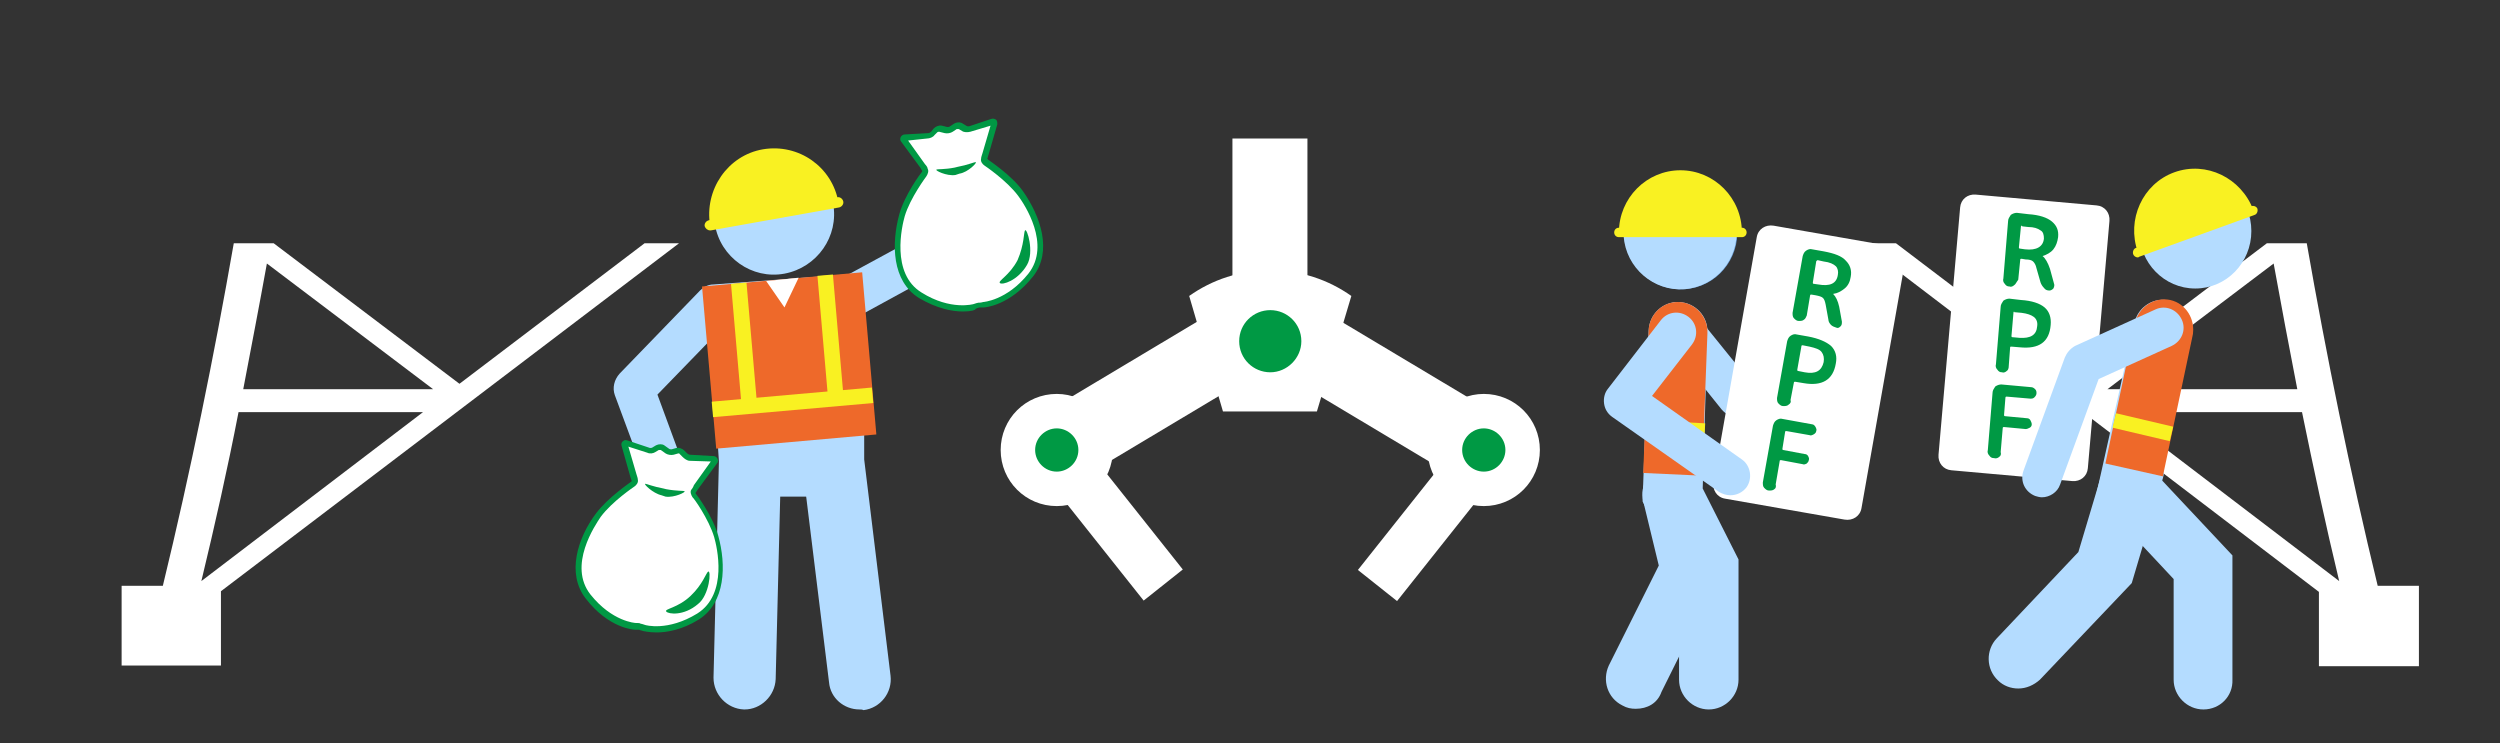 <?xml version="1.0" encoding="utf-8"?>
<!-- Generator: Adobe Illustrator 22.0.1, SVG Export Plug-In . SVG Version: 6.00 Build 0)  -->
<svg version="1.1" id="レイヤー_1" xmlns="http://www.w3.org/2000/svg" xmlns:xlink="http://www.w3.org/1999/xlink" x="0px"
	 y="0px" width="370px" height="110px" viewBox="0 0 370 110" style="enable-background:new 0 0 370 110;" xml:space="preserve">
<rect x="0" y="0" width="370" height="110" fill="#333333" stroke="none"/>
<style type="text/css">
	.st0{fill:#FFFFFF;}
	.st1{fill:#B4DCFF;}
	.st2{fill:#EE692A;}
	.st3{fill:#6699D2;}
	.st4{fill:#F9F122;}
	.st5{fill:#009944;}
	.st6{fill:#009844;}
</style>
<g>
	<g>
		<path class="st0" d="M68,56.8L40.5,36h-5.9c-2.9,16.6-6.4,33.8-10.5,50.7H18v11.8h14.7v-11L100.5,36h-5.1L68,56.8z M29.8,86
			c2-8.3,3.9-16.7,5.5-25h27.3L29.8,86z M36,57.6c1.2-6.3,2.4-12.5,3.5-18.6l24.6,18.6H36z"/>
		<path class="st0" d="M280.6,36h-5.1l67.7,51.6v11H358V86.7h-6.1c-4.1-16.9-7.6-34.1-10.5-50.7h-5.9L308,56.8L280.6,36z M313.4,61
			h27.3c1.7,8.3,3.5,16.7,5.5,25L313.4,61z M311.9,57.6L336.5,39c1.1,6.1,2.3,12.4,3.5,18.6H311.9z"/>
	</g>
	<g>
		<path class="st1" d="M242.1,104.9c-0.7,0-1.3-0.1-2-0.5c-2.2-1.1-3-3.7-2-5.9l7.4-14.8l-2.3-9.5c-0.6-2.4,0.9-4.7,3.2-5.3
			c2.4-0.6,4.7,0.9,5.3,3.2l3,12.6l-8.8,17.7C245.3,104.1,243.8,104.9,242.1,104.9z"/>
		<path class="st1" d="M252.9,105c-2.4,0-4.4-2-4.4-4.4V84.9l-5.4-10.7l0.9-25.3c0.1-2.4,2.1-4.3,4.5-4.2c2.4,0.1,4.3,2.1,4.2,4.5
			L252,72.3l5.3,10.5v17.8C257.3,103,255.3,105,252.9,105z"/>
		<path class="st1" d="M257.1,61.7c-0.9,0-1.7-0.4-2.3-1.1l-8.9-11.1c-1-1.3-0.8-3.1,0.4-4.1c1.3-1,3.1-0.8,4.1,0.4l7.6,9.4l9.8-3.6
			c1.5-0.6,3.2,0.2,3.8,1.7s-0.2,3.2-1.7,3.8l-11.7,4.4C257.8,61.6,257.4,61.7,257.1,61.7z"/>
		<path class="st2" d="M251.9,70.4l0.8-21.1c0.1-2.4-1.8-4.5-4.2-4.6c-2.4-0.1-4.4,1.8-4.5,4.2L243.2,70L251.9,70.4z"/>
		<path class="st3" d="M257,32.9c0.8,4.6-2.2,9-6.8,9.8c-4.5,0.8-8.9-2.3-9.7-6.9c-0.8-4.6,2.2-9,6.8-9.8
			C251.9,25.3,256.2,28.3,257,32.9z"/>
		<path class="st1" d="M256.9,32.9c0.8,4.6-2.2,9-6.8,9.8c-4.5,0.8-8.9-2.3-9.7-6.9c-0.8-4.6,2.2-9,6.8-9.8
			C251.8,25.3,256.1,28.3,256.9,32.9z"/>
		<g>
			<path class="st4" d="M239.6,34.4c0-5.1,4.1-9.2,9.1-9.2c5,0,9.1,4.1,9.1,9.2L239.6,34.4z"/>
			<path class="st4" d="M257.8,35.1L257.8,35.1l-18.2,0c-0.4,0-0.7-0.3-0.7-0.7c0-0.4,0.3-0.7,0.7-0.7l0,0l18.2,0
				c0.4,0,0.7,0.3,0.7,0.7C258.5,34.8,258.2,35.1,257.8,35.1z"/>
		</g>
		
			<rect x="246.8" y="59.3" transform="matrix(5.354239e-02 -0.999 0.999 5.354239e-02 171.004 307.759)" class="st4" width="2.2" height="8.8"/>
		<g>
			<path class="st0" d="M275.5,75.2c-0.2,1.2-1.3,1.9-2.5,1.7l-17.7-3.1c-1.2-0.2-1.9-1.3-1.7-2.5l6.4-36.2c0.2-1.2,1.3-1.9,2.5-1.7
				l17.7,3.1c1.2,0.2,1.9,1.3,1.7,2.5L275.5,75.2z"/>
			<g>
				<path class="st5" d="M267,47.3c-0.2,0.2-0.5,0.2-0.8,0.2c-0.3,0-0.5-0.2-0.7-0.4c-0.2-0.2-0.2-0.5-0.2-0.8l1.5-8.4
					c0.1-0.3,0.2-0.6,0.5-0.8c0.3-0.2,0.6-0.3,0.9-0.2l1.7,0.3c1.6,0.3,2.7,0.7,3.3,1.4c0.6,0.6,0.9,1.4,0.7,2.4
					c-0.1,0.7-0.4,1.3-0.9,1.7c-0.5,0.4-1,0.7-1.7,0.8c0,0,0,0,0,0c0,0,0,0,0,0c0.4,0.4,0.7,1,0.9,1.9l0.4,2.2c0,0.3,0,0.5-0.2,0.7
					c-0.2,0.2-0.4,0.3-0.6,0.2c-0.3-0.1-0.6-0.2-0.8-0.4c-0.2-0.2-0.4-0.5-0.4-0.8l-0.4-2.2c-0.1-0.5-0.2-0.8-0.4-1
					c-0.2-0.2-0.6-0.3-1.1-0.4l-0.6-0.1c-0.1,0-0.2,0-0.2,0.1l-0.5,3C267.3,46.9,267.2,47.2,267,47.3z M268.8,38.7l-0.5,3.1
					c0,0.1,0,0.2,0.1,0.2l0.7,0.1c1.7,0.3,2.7-0.1,2.9-1.4c0.1-0.5,0-1-0.3-1.3c-0.3-0.3-0.9-0.6-1.8-0.7l-0.9-0.2
					C268.9,38.6,268.8,38.6,268.8,38.7z"/>
				<path class="st5" d="M264.7,59.9c-0.2,0.2-0.5,0.2-0.8,0.2c-0.3,0-0.5-0.2-0.7-0.4c-0.2-0.2-0.2-0.5-0.2-0.8l1.5-8.4
					c0.1-0.3,0.2-0.6,0.5-0.8c0.3-0.2,0.6-0.3,0.9-0.2l1.7,0.3c1.6,0.3,2.7,0.8,3.4,1.4c0.7,0.7,0.9,1.6,0.7,2.6
					c-0.4,2.4-2,3.4-4.8,2.9l-1.2-0.2c-0.1,0-0.2,0-0.2,0.1l-0.5,2.6C265.1,59.5,265,59.7,264.7,59.9z M266.6,51.3l-0.6,3.4
					c0,0.1,0,0.2,0.1,0.2l1,0.2c1.6,0.3,2.5-0.2,2.8-1.5c0.1-0.6,0-1.1-0.3-1.5c-0.3-0.4-0.9-0.6-1.8-0.8l-1-0.2
					C266.6,51.1,266.6,51.2,266.6,51.3z"/>
				<path class="st5" d="M262.6,72.4c-0.2,0.2-0.5,0.2-0.8,0.2c-0.3,0-0.5-0.2-0.7-0.4c-0.2-0.2-0.2-0.5-0.2-0.8l1.5-8.4
					c0.1-0.3,0.2-0.6,0.5-0.8c0.3-0.2,0.6-0.3,0.9-0.2l4.4,0.8c0.2,0,0.4,0.2,0.5,0.4c0.1,0.2,0.2,0.4,0.1,0.6
					c0,0.2-0.2,0.4-0.4,0.5c-0.2,0.1-0.4,0.2-0.6,0.1l-3.4-0.6c-0.1,0-0.2,0-0.2,0.1l-0.4,2.5c0,0.1,0,0.2,0.1,0.2l3.2,0.6
					c0.2,0,0.4,0.1,0.5,0.3c0.1,0.2,0.2,0.4,0.1,0.6c0,0.2-0.2,0.4-0.3,0.5c-0.2,0.1-0.4,0.2-0.6,0.1l-3.2-0.6c-0.1,0-0.2,0-0.2,0.1
					l-0.6,3.5C262.9,72,262.8,72.3,262.6,72.4z"/>
			</g>
		</g>
		<path class="st1" d="M256.1,73.3c-0.6,0-1.2-0.2-1.7-0.5l-15.8-11.1c-0.7-0.5-1.1-1.2-1.2-2s0.1-1.6,0.6-2.2l7.8-10.1
			c1-1.3,2.8-1.5,4.1-0.5c1.3,1,1.5,2.8,0.5,4.1l-5.9,7.6l13.3,9.4c1.3,0.9,1.6,2.8,0.7,4.1C257.9,72.9,257,73.3,256.1,73.3z"/>
	</g>
	<g>
		<g>
			<path class="st0" d="M309,69.3c-0.1,1.2-1.1,2-2.3,1.9l-17.9-1.6c-1.2-0.1-2-1.1-1.9-2.3l3.2-36.6c0.1-1.2,1.1-2,2.3-1.9
				l17.9,1.6c1.2,0.1,2,1.1,1.9,2.3L309,69.3z"/>
			<g>
				<path class="st5" d="M298.1,42.2c-0.2,0.2-0.5,0.3-0.7,0.2c-0.3,0-0.5-0.1-0.7-0.4c-0.2-0.2-0.3-0.5-0.2-0.8l0.7-8.5
					c0-0.3,0.2-0.6,0.4-0.9c0.3-0.2,0.6-0.3,0.9-0.3l1.7,0.2c1.6,0.1,2.8,0.5,3.5,1.1c0.7,0.6,1,1.3,0.9,2.3
					c-0.1,0.7-0.3,1.3-0.7,1.8c-0.4,0.5-1,0.8-1.6,1c0,0,0,0,0,0c0,0,0,0,0,0c0.4,0.3,0.8,1,1.1,1.9l0.6,2.2c0.1,0.2,0,0.5-0.1,0.7
					c-0.2,0.2-0.4,0.3-0.6,0.3c-0.3,0-0.6-0.1-0.8-0.4c-0.2-0.2-0.4-0.5-0.5-0.8l-0.6-2.1c-0.1-0.5-0.3-0.8-0.5-1
					c-0.2-0.2-0.6-0.3-1.1-0.3l-0.6-0.1c-0.1,0-0.2,0-0.2,0.1l-0.3,3C298.4,41.8,298.3,42.1,298.1,42.2z M299.1,33.5l-0.3,3.1
					c0,0.1,0,0.2,0.2,0.2l0.7,0.1c1.7,0.2,2.7-0.4,2.8-1.6c0-0.5-0.1-1-0.5-1.2c-0.4-0.3-1-0.5-1.8-0.5l-0.9-0.1
					C299.2,33.3,299.2,33.4,299.1,33.5z"/>
				<path class="st5" d="M297,54.9c-0.2,0.2-0.5,0.3-0.7,0.2c-0.3,0-0.5-0.1-0.7-0.4c-0.2-0.2-0.3-0.5-0.2-0.8l0.7-8.5
					c0-0.3,0.2-0.6,0.4-0.9c0.3-0.2,0.6-0.3,0.9-0.3l1.7,0.2c1.6,0.1,2.8,0.5,3.5,1.1c0.7,0.6,1,1.5,0.9,2.6
					c-0.2,2.5-1.7,3.6-4.6,3.3l-1.2-0.1c-0.1,0-0.2,0-0.2,0.1l-0.2,2.7C297.3,54.5,297.2,54.8,297,54.9z M298,46.2l-0.3,3.5
					c0,0.1,0,0.2,0.1,0.2l1.1,0.1c1.6,0.1,2.5-0.4,2.6-1.7c0.1-0.6-0.1-1.1-0.5-1.4c-0.4-0.3-1-0.5-1.8-0.6l-1.1-0.1
					C298.1,46,298.1,46.1,298,46.2z"/>
				<path class="st5" d="M295.9,67.6c-0.2,0.2-0.5,0.3-0.8,0.2c-0.3,0-0.5-0.1-0.7-0.4c-0.2-0.2-0.3-0.5-0.2-0.8l0.7-8.5
					c0-0.3,0.2-0.6,0.4-0.9c0.3-0.2,0.6-0.3,0.9-0.3l4.4,0.4c0.2,0,0.4,0.1,0.6,0.3c0.2,0.2,0.2,0.4,0.2,0.6c0,0.2-0.1,0.4-0.3,0.6
					c-0.2,0.2-0.4,0.2-0.6,0.2l-3.5-0.3c-0.1,0-0.2,0-0.2,0.2l-0.2,2.5c0,0.1,0,0.2,0.2,0.2l3.2,0.3c0.2,0,0.4,0.1,0.5,0.3
					c0.1,0.2,0.2,0.4,0.2,0.6c0,0.2-0.1,0.4-0.3,0.5c-0.2,0.1-0.4,0.2-0.6,0.2l-3.2-0.3c-0.1,0-0.2,0-0.2,0.2l-0.3,3.5
					C296.2,67.2,296.1,67.5,295.9,67.6z"/>
			</g>
		</g>
		<path class="st1" d="M298.7,101.9c-1.1,0-2.2-0.4-3-1.2c-1.8-1.7-1.8-4.5-0.2-6.2l12.1-12.8l4-13.4c0.7-2.3,3.1-3.7,5.5-3
			c2.3,0.7,3.7,3.1,3,5.5l-4.6,15.5l-13.6,14.3C301,101.4,299.9,101.9,298.7,101.9z"/>
		<path class="st1" d="M326.1,105c-2.4,0-4.4-2-4.4-4.4V85.7l-11.5-12.3l5.7-25.6c0.5-2.4,2.9-3.9,5.2-3.3c2.4,0.5,3.9,2.9,3.3,5.2
			l-4.7,21.1l10.7,11.4v18.4C330.5,103,328.6,105,326.1,105z"/>
		<path class="st2" d="M320.1,70.5l4.4-20.8c0.5-2.4-1-4.8-3.3-5.3c-2.3-0.5-4.7,1-5.2,3.4l-4.4,20.8L320.1,70.5z"/>
		<path class="st1" d="M333.2,34.2c0,4.7-3.7,8.5-8.3,8.5c-4.6,0-8.3-3.8-8.3-8.5c0-4.7,3.7-8.5,8.3-8.5
			C329.5,25.7,333.2,29.5,333.2,34.2z"/>
		<g>
			<path class="st4" d="M316.4,37.3c-1.7-4.8,0.7-10.1,5.4-11.8c4.7-1.7,9.9,0.8,11.7,5.6L316.4,37.3z"/>
			<path class="st4" d="M316.4,38.1c-0.3,0-0.6-0.2-0.7-0.5c-0.1-0.4,0.1-0.8,0.4-0.9l17.1-6.2c0.4-0.1,0.8,0.1,0.9,0.4
				c0.1,0.4-0.1,0.8-0.4,0.9L316.6,38C316.5,38.1,316.4,38.1,316.4,38.1z"/>
		</g>
		
			<rect x="316.1" y="58.8" transform="matrix(0.229 -0.973 0.973 0.229 183.059 357.4)" class="st4" width="2.2" height="8.7"/>
		<path class="st1" d="M302.2,73.6c-0.3,0-0.7-0.1-1-0.2c-1.5-0.6-2.3-2.2-1.7-3.8l6.1-16.7c0.3-0.7,0.8-1.3,1.5-1.7l11.9-5.4
			c1.5-0.7,3.2,0,3.9,1.5c0.7,1.5,0,3.2-1.5,3.9l-10.8,4.9l-5.7,15.6C304.5,72.9,303.3,73.6,302.2,73.6z"/>
	</g>
	<g>
		<path class="st1" d="M123.3,30.1c0.9,4.9-2.4,9.5-7.2,10.4c-4.8,0.9-9.5-2.4-10.3-7.3c-0.9-4.9,2.4-9.5,7.2-10.4
			C117.9,22,122.5,25.2,123.3,30.1z"/>
		<g>
			<path class="st4" d="M105.1,33.4c-0.9-5.3,2.6-10.4,7.8-11.3c5.3-0.9,10.3,2.6,11.2,7.9L105.1,33.4z"/>
			<path class="st4" d="M105.1,34.1c-0.4,0-0.7-0.3-0.8-0.6c-0.1-0.4,0.2-0.8,0.6-0.9l19-3.4c0.4-0.1,0.8,0.2,0.9,0.6
				c0.1,0.4-0.2,0.8-0.6,0.9l-19,3.4C105.1,34.1,105.1,34.1,105.1,34.1z"/>
		</g>
		<path class="st1" d="M110.2,105c0,0-0.1,0-0.1,0c-2.5-0.1-4.5-2.2-4.5-4.7l0.8-32l-1.3-20.1c-0.2-2.5,1.8-4.7,4.3-4.9
			c2.5-0.2,4.7,1.8,4.9,4.3l1.3,20.3c0,0.1,0,0.3,0,0.4l-0.8,32.2C114.7,103,112.6,105,110.2,105z"/>
		<path class="st1" d="M127.2,105c-2.3,0-4.3-1.7-4.5-4l-4-32.5l0-21.9c0-2.5,2.1-4.6,4.6-4.6c0,0,0,0,0,0c2.5,0,4.6,2.1,4.6,4.6
			l0,21.4l3.9,32c0.3,2.5-1.5,4.8-4,5.1C127.6,105,127.4,105,127.2,105z"/>
		<path class="st1" d="M99.9,76.7c-1.2,0-2.4-0.8-2.9-2l-6-16.2c-0.4-1.1-0.1-2.3,0.7-3.2L103.6,43c0.5-0.5,1.2-0.9,2-0.9l20-1.5
			l8.1-4.4l5-12.9c0.6-1.6,2.4-2.4,3.9-1.7c1.6,0.6,2.4,2.4,1.7,3.9l-5.4,14c-0.3,0.7-0.7,1.2-1.4,1.6l-9.7,5.3
			c-0.4,0.2-0.8,0.3-1.2,0.4l-19.5,1.5l-9.8,10.1l5.3,14.4c0.6,1.6-0.2,3.3-1.8,3.9C100.6,76.7,100.2,76.7,99.9,76.7z"/>
		<rect x="109.6" y="44.9" class="st1" width="13.6" height="28.6"/>
		<g>
			<polygon class="st2" points="129.7,64.3 106,66.4 103.9,42.4 127.6,40.3 			"/>
			<polygon class="st0" points="118.2,41.1 116.1,45.5 113.4,41.6 			"/>
			
				<rect x="105.4" y="58.4" transform="matrix(0.996 -8.800388e-02 8.800388e-02 0.996 -4.784 10.559)" class="st4" width="23.8" height="2.3"/>
			
				<rect x="109" y="41.9" transform="matrix(0.996 -8.645307e-02 8.645307e-02 0.996 -3.997 9.714)" class="st4" width="2.3" height="18.3"/>
			
				<rect x="121.8" y="40.7" transform="matrix(0.996 -8.647960e-02 8.647960e-02 0.996 -3.852 10.822)" class="st4" width="2.3" height="18.3"/>
		</g>
		<g>
			<path class="st0" d="M100.4,66.7c0.2-0.1,0.6,0,0.7,0.2l0.4,0.4c0.2,0.2,0.5,0.4,0.7,0.4l3.5,0.2c0.2,0,0.3,0.2,0.2,0.4l-2.8,3.8
				c-0.2,0.2-0.3,0.5-0.4,0.6c-0.1,0.1,0,0.4,0.1,0.6c0,0,2.4,3.2,3.2,6.1c0.9,3.1,1.6,9.2-2.7,11.8c-4.6,2.8-8.1,1.7-8.1,1.7
				c-0.2-0.1-0.5-0.2-0.6-0.2c-0.1,0-0.4,0-0.7-0.1c0,0-3.6-0.1-7-4.4c-3.2-4-0.4-9.4,1.5-12.1c1.7-2.4,5.1-4.6,5.1-4.6
				c0.2-0.1,0.4-0.4,0.3-0.5c0-0.1-0.1-0.5-0.2-0.7l-1.3-4.5c-0.1-0.2,0.1-0.4,0.3-0.3l3.3,1.1c0.2,0.1,0.6,0,0.8-0.1l0.5-0.3
				c0.2-0.1,0.6-0.1,0.8,0l0.7,0.5c0.2,0.1,0.6,0.2,0.8,0.1L100.4,66.7z"/>
			<path class="st6" d="M97.2,93.6c-1.2,0-1.9-0.2-2-0.2c-0.2-0.1-0.5-0.1-0.6-0.2c-0.1,0-0.4,0-0.6,0c-0.2,0-3.9-0.2-7.3-4.6
				c-2.9-3.7-1.2-9,1.5-12.6c1.8-2.4,5.1-4.6,5.2-4.7c0.1-0.1,0.1-0.1,0.1-0.1c0,0-0.1-0.3-0.2-0.6L92,66c-0.1-0.3,0-0.6,0.2-0.7
				c0.2-0.2,0.4-0.2,0.7-0.1l3.3,1.1c0.1,0,0.3,0,0.4-0.1l0.5-0.3c0.4-0.2,0.9-0.2,1.2,0l0.7,0.5c0.1,0.1,0.3,0.1,0.4,0.1l0.7-0.2
				c0.4-0.1,0.9,0.1,1.2,0.4l0.4,0.4c0.1,0.1,0.3,0.2,0.4,0.2l3.5,0.2c0.3,0,0.5,0.2,0.6,0.4c0.1,0.2,0.1,0.5-0.1,0.7l-2.8,3.8
				c-0.1,0.2-0.3,0.4-0.4,0.6c0,0,0.1,0,0.1,0.1c0.1,0.1,2.5,3.3,3.3,6.2c1.2,4.3,1.1,9.9-2.9,12.4C101,93.2,98.7,93.6,97.2,93.6z
				 M93,66.1l1.2,4.1c0.1,0.3,0.2,0.6,0.2,0.8c0.1,0.4-0.2,0.8-0.5,1c0,0-3.3,2.2-5,4.5c-0.8,1.2-4.9,7.2-1.5,11.5
				c3.2,4,6.6,4.2,6.7,4.2c0.3,0,0.6,0,0.7,0.1c0.1,0,0.4,0.1,0.7,0.2c0,0,3.3,1,7.7-1.7c4.6-2.9,2.9-9.9,2.5-11.3
				c-0.8-2.7-3.1-5.9-3.2-5.9c-0.2-0.3-0.4-0.8-0.2-1.1c0.1-0.1,0.3-0.4,0.4-0.7l2.5-3.5l-3.1-0.1c-0.4,0-0.8-0.3-1.1-0.6l-0.4-0.4
				c0-0.1-0.2-0.1-0.2-0.1l0,0l-0.7,0.2c-0.4,0.1-0.9,0-1.2-0.2l-0.7-0.5c-0.1,0-0.2,0-0.3,0l-0.5,0.3c-0.3,0.2-0.8,0.3-1.2,0.1
				L93,66.1z"/>
			<path class="st6" d="M104.8,84.6c0.5-0.3,0.2,3.5-1.5,4.8c-2.1,1.8-4.4,1.5-4.7,1.1c-0.3-0.4,1.7-0.5,3.6-2.3
				C104,86.5,104.5,84.8,104.8,84.6"/>
			<path class="st6" d="M97.9,73.3c-1.3-0.3-2.7-1.7-2.4-1.7c0.2,0,1.1,0.4,2.7,0.7l0.4,0.1c1.6,0.3,2.5,0.2,2.7,0.3
				c0.3,0.1-1.5,1-2.8,0.8L97.9,73.3z"/>
		</g>
		<g>
			<path class="st0" d="M141.5,18.8c0.2-0.1,0.5-0.2,0.8,0l0.5,0.3c0.2,0.1,0.6,0.2,0.8,0.1l3.3-1.1c0.2-0.1,0.4,0.1,0.3,0.3
				l-1.3,4.5c-0.1,0.2-0.2,0.6-0.2,0.7c0,0.1,0.1,0.4,0.3,0.5c0,0,3.4,2.2,5.1,4.6c1.9,2.6,4.6,8.1,1.5,12.1c-3.4,4.2-7,4.4-7,4.4
				c-0.2,0-0.5,0-0.7,0.1c-0.1,0-0.4,0.1-0.6,0.2c0,0-3.5,1.1-8.1-1.7c-4.3-2.7-3.6-8.7-2.7-11.8c0.8-2.8,3.3-6.1,3.3-6.1
				c0.1-0.2,0.2-0.5,0.1-0.6c-0.1-0.1-0.3-0.4-0.4-0.6l-2.8-3.8c-0.1-0.2-0.1-0.4,0.2-0.4l3.5-0.2c0.2,0,0.6-0.2,0.7-0.4l0.4-0.4
				c0.2-0.2,0.5-0.3,0.7-0.3l0.8,0.2c0.2,0.1,0.6,0,0.8-0.2L141.5,18.8z"/>
			<path class="st6" d="M142.5,46.1c-1.5,0-3.8-0.4-6.5-2c-4-2.5-4.1-8-2.9-12.4c0.8-2.9,3.2-6.1,3.3-6.2c0.1-0.1,0.1-0.2,0.1-0.2
				c0,0-0.2-0.3-0.3-0.5l-2.8-3.8c-0.2-0.2-0.2-0.5-0.1-0.7c0.1-0.2,0.3-0.4,0.6-0.4l3.5-0.2c0.1,0,0.3-0.1,0.4-0.2l0.4-0.5
				c0.3-0.3,0.8-0.5,1.2-0.4l0.8,0.2c0.1,0,0.3,0,0.4-0.1l0.6-0.4c0.3-0.2,0.9-0.3,1.3,0l0.5,0.3c0.1,0.1,0.3,0.1,0.4,0.1l3.3-1.1
				c0.3-0.1,0.5,0,0.7,0.1c0.2,0.2,0.2,0.4,0.2,0.7l-1.3,4.5c-0.1,0.2-0.1,0.5-0.2,0.6c0,0,0.1,0,0.1,0.1c0.1,0.1,3.5,2.3,5.2,4.7
				c2.6,3.7,4.4,8.9,1.5,12.6c-3.5,4.4-7.2,4.6-7.3,4.6c-0.2,0-0.5,0-0.6,0c-0.1,0-0.4,0.1-0.6,0.2
				C144.4,45.9,143.7,46.1,142.5,46.1z M134.4,20.8l2.5,3.5c0.2,0.2,0.4,0.5,0.4,0.7c0.2,0.3,0,0.8-0.2,1.1c0,0-2.4,3.2-3.2,5.9
				c-0.4,1.4-2.1,8.5,2.5,11.3c4.3,2.7,7.7,1.7,7.7,1.7c0.3-0.1,0.6-0.2,0.7-0.2c0.1,0,0.4,0,0.7-0.1c0,0,3.5-0.2,6.7-4.2
				c3.4-4.3-0.6-10.3-1.5-11.5c-1.7-2.3-5-4.5-5-4.5c-0.3-0.2-0.6-0.6-0.5-1c0-0.2,0.1-0.5,0.2-0.8l1.2-4.1l-3,0.9
				c-0.4,0.1-0.9,0.1-1.2-0.1l-0.5-0.3c-0.1,0-0.2,0-0.3,0l-0.6,0.4c-0.3,0.2-0.8,0.3-1.2,0.2l-0.8-0.2c-0.1,0-0.2,0-0.3,0.1
				l-0.4,0.4c-0.2,0.3-0.7,0.5-1.1,0.5L134.4,20.8z"/>
			<path class="st6" d="M151.7,34.1c0.3-0.4,1.4,3.2,0.3,5.1c-1.4,2.4-3.7,3-4,2.7c-0.4-0.3,1.4-1.1,2.6-3.4
				C151.6,36.2,151.5,34.4,151.7,34.1"/>
			<path class="st6" d="M141.4,25.9c-1.3,0.2-3.1-0.7-2.8-0.8c0.2-0.1,1.2,0,2.7-0.3l0.4-0.1c1.6-0.3,2.4-0.7,2.7-0.7
				c0.3,0-1.1,1.5-2.4,1.7L141.4,25.9z"/>
		</g>
	</g>
	<g>
		<rect x="182.4" y="20.5" class="st0" width="11.1" height="29.9"/>
		
			<rect x="153.7" y="51.6" transform="matrix(0.858 -0.513 0.513 0.858 -4.948 96.398)" class="st0" width="36.9" height="11.1"/>
		
			<rect x="160.5" y="63.9" transform="matrix(0.783 -0.622 0.622 0.783 -12.018 118.718)" class="st0" width="7.4" height="25.5"/>
		<path class="st0" d="M164.7,66.6c0,4.6-3.7,8.3-8.3,8.3c-4.6,0-8.3-3.7-8.3-8.3c0-4.6,3.7-8.3,8.3-8.3
			C160.9,58.3,164.7,62,164.7,66.6z"/>
		<path class="st5" d="M159.6,66.6c0,1.8-1.5,3.2-3.2,3.2c-1.8,0-3.2-1.5-3.2-3.2c0-1.8,1.5-3.2,3.2-3.2
			C158.1,63.4,159.6,64.8,159.6,66.6z"/>
		
			<rect x="198.3" y="38.7" transform="matrix(0.513 -0.858 0.858 0.513 50.214 202.822)" class="st0" width="11.1" height="36.9"/>
		<g>
			<path class="st0" d="M194.9,60.9h-13.9l-5-17.1c3.4-2.4,7.5-3.8,12-3.8s8.6,1.4,12,3.8L194.9,60.9z"/>
		</g>
		<path class="st5" d="M183.4,50.5c0,2.6,2.1,4.6,4.6,4.6s4.6-2.1,4.6-4.6c0-2.6-2.1-4.6-4.6-4.6S183.4,47.9,183.4,50.5z"/>
		
			<rect x="199" y="72.9" transform="matrix(0.622 -0.783 0.783 0.622 20.11 194.828)" class="st0" width="25.5" height="7.4"/>
		<path class="st0" d="M211.3,66.6c0,4.6,3.7,8.3,8.3,8.3c4.6,0,8.3-3.7,8.3-8.3c0-4.6-3.7-8.3-8.3-8.3
			C215.1,58.3,211.3,62,211.3,66.6z"/>
		<path class="st5" d="M216.4,66.6c0,1.8,1.5,3.2,3.2,3.2c1.8,0,3.2-1.5,3.2-3.2c0-1.8-1.5-3.2-3.2-3.2
			C217.9,63.4,216.4,64.8,216.4,66.6z"/>
	</g>
</g>
<g>
</g>
<g>
</g>
<g>
</g>
<g>
</g>
<g>
</g>
<g>
</g>
</svg>

